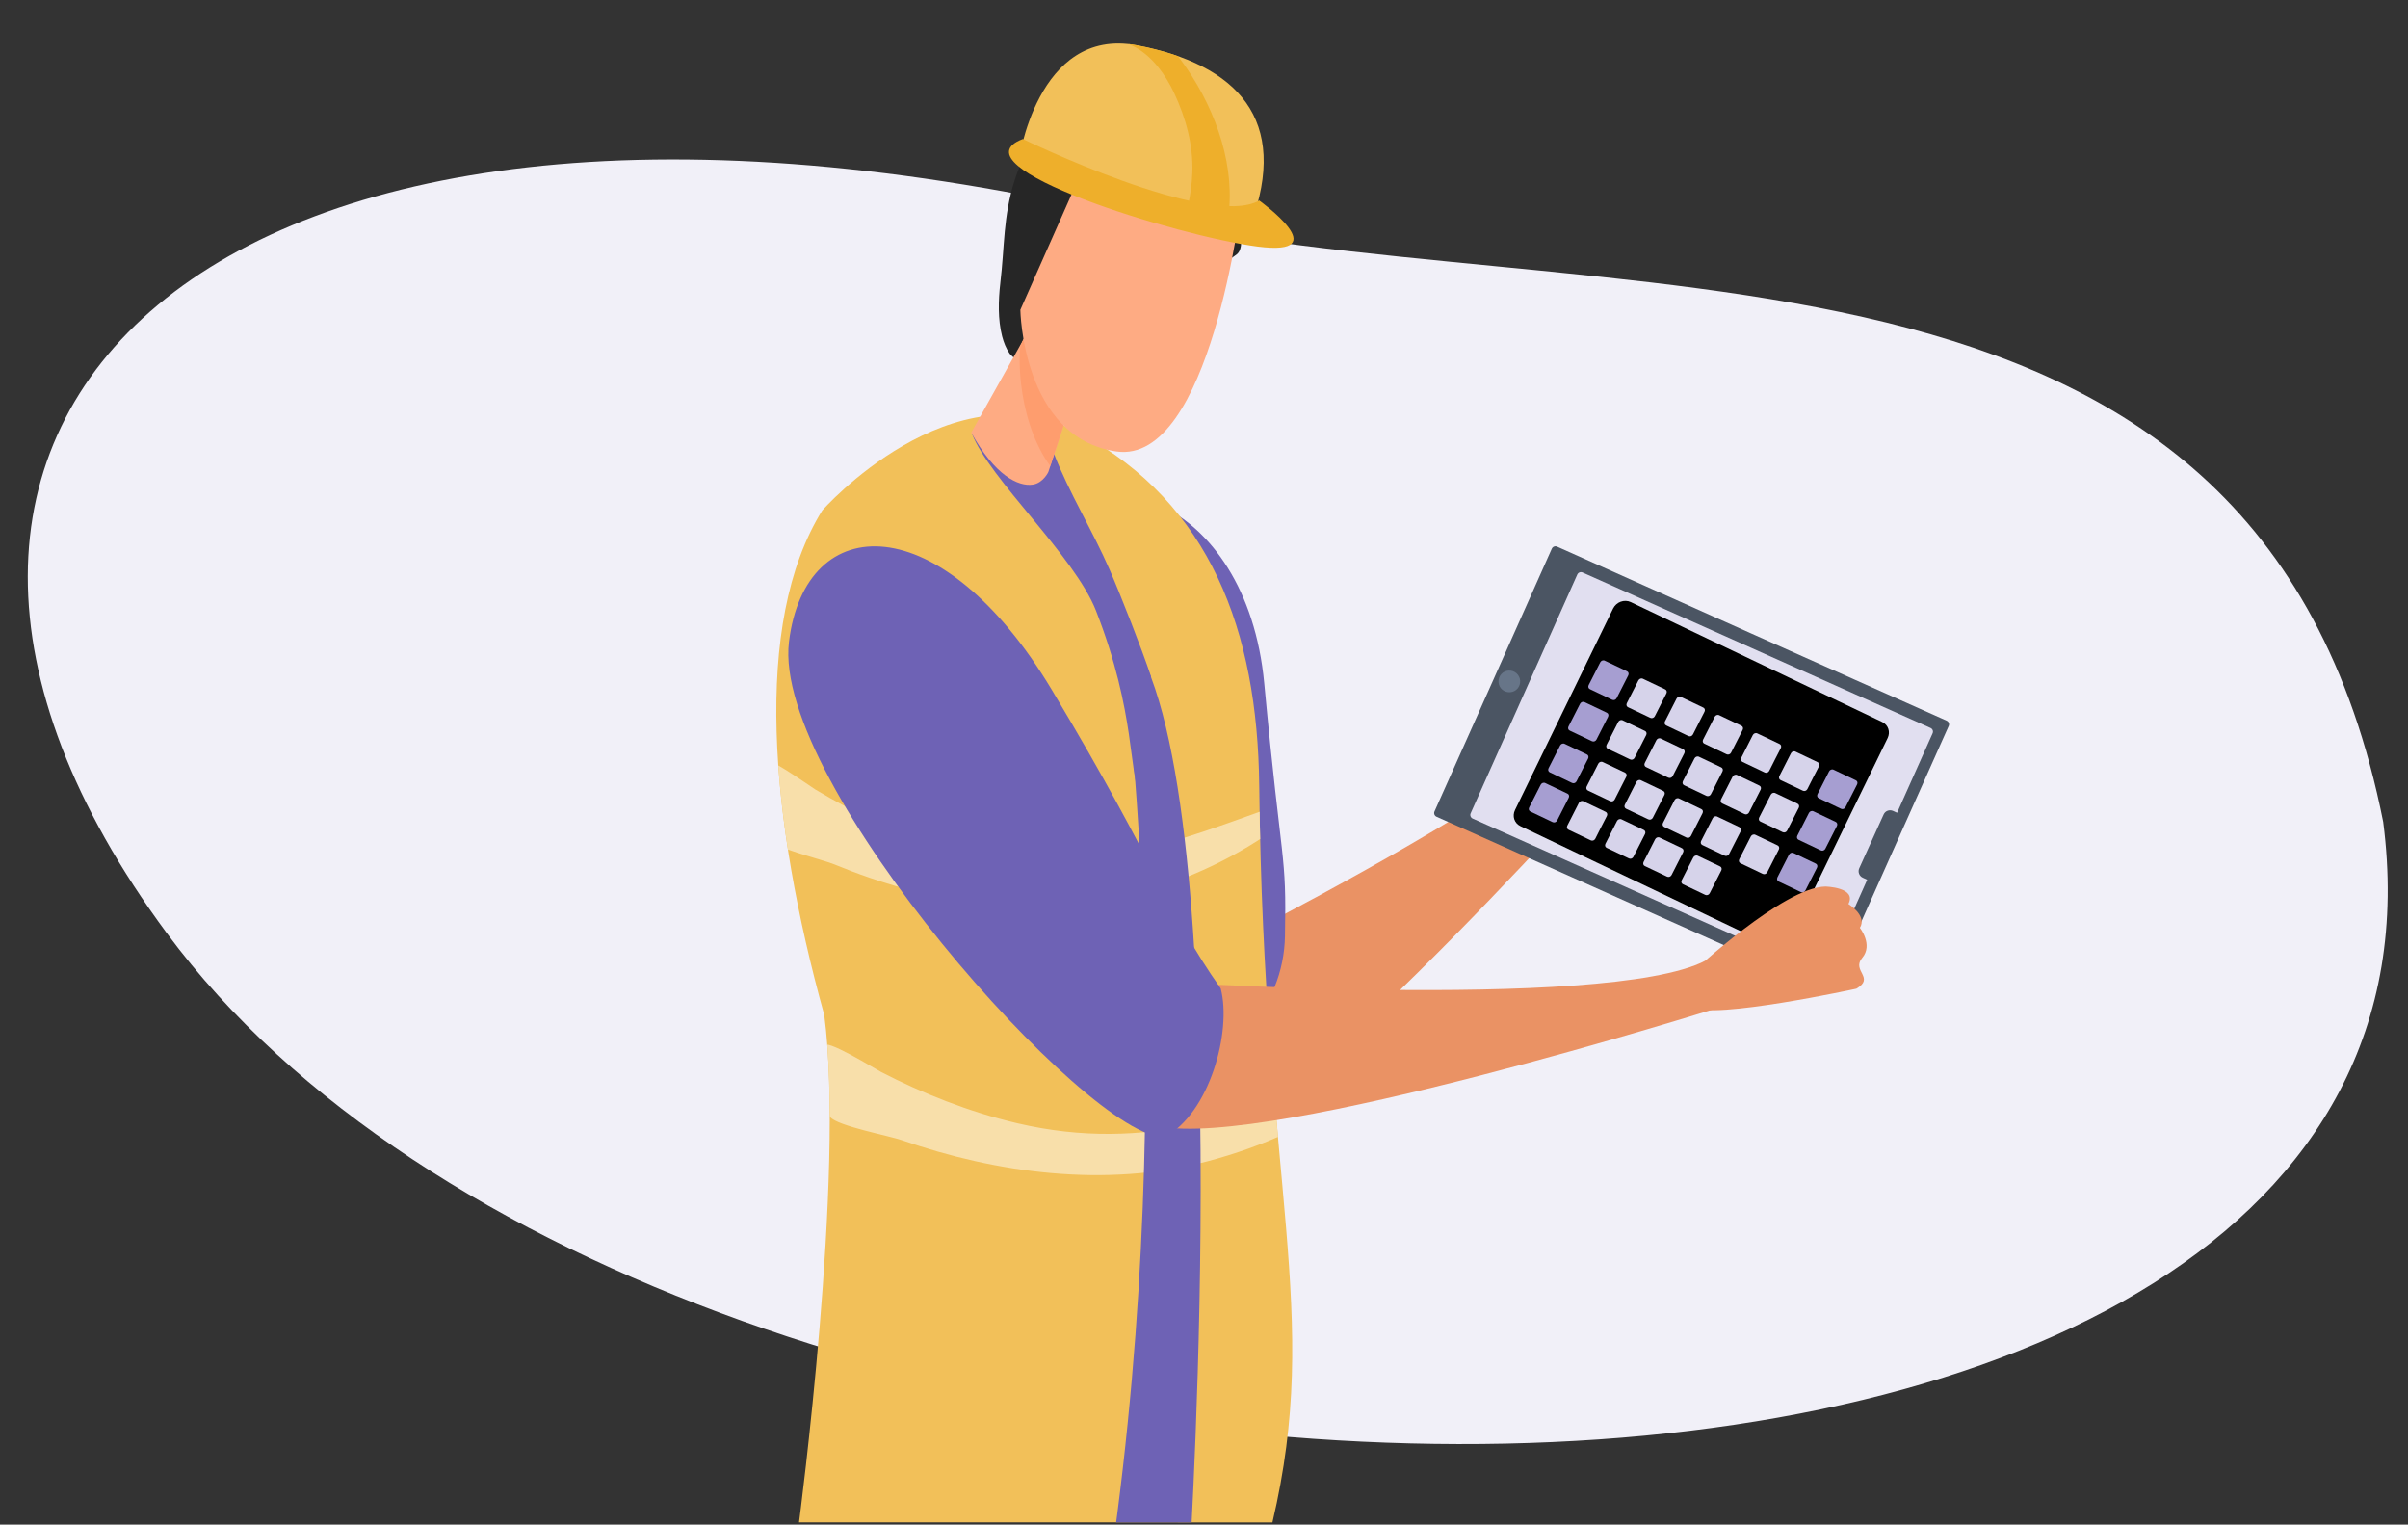 <?xml version="1.0" encoding="utf-8"?>
<!-- Generator: Adobe Illustrator 25.4.1, SVG Export Plug-In . SVG Version: 6.00 Build 0)  -->
<svg version="1.1" id="Layer_1" xmlns="http://www.w3.org/2000/svg" xmlns:xlink="http://www.w3.org/1999/xlink" x="0px" y="0px"
	 viewBox="0 0 1824.5 1155" style="enable-background:new 0 0 1824.5 1155;" xml:space="preserve">
<rect x="0" y="0" width="1824.5" height="1155" fill="#333333" stroke="none"/>
<style type="text/css">
	.st0{fill-rule:evenodd;clip-rule:evenodd;fill:#F1F0F8;}
	.st1{fill-rule:evenodd;clip-rule:evenodd;fill:#EA9264;}
	.st2{fill-rule:evenodd;clip-rule:evenodd;fill:#4B5563;}
	.st3{fill-rule:evenodd;clip-rule:evenodd;fill:#E1DFF0;}
	
		.st4{clip-path:url(#SVGID_00000068644450609757899590000001109563042860748697_);fill-rule:evenodd;clip-rule:evenodd;fill:#EEF8F8;}
	.st5{clip-path:url(#SVGID_00000096757861659490635710000014562231287051603335_);}
	
		.st6{clip-path:url(#SVGID_00000083059018425074225520000013510080122400637839_);fill-rule:evenodd;clip-rule:evenodd;fill:#A69ED1;}
	
		.st7{clip-path:url(#SVGID_00000126312715630529527220000011680434214988410278_);fill-rule:evenodd;clip-rule:evenodd;fill:#A69ED1;}
	
		.st8{clip-path:url(#SVGID_00000126312715630529527220000011680434214988410278_);fill-rule:evenodd;clip-rule:evenodd;fill:#D6D3EA;}
	.st9{fill-rule:evenodd;clip-rule:evenodd;fill:#677588;}
	.st10{fill-rule:evenodd;clip-rule:evenodd;fill:#6E62B5;}
	.st11{fill-rule:evenodd;clip-rule:evenodd;fill:#F2C059;}
	
		.st12{clip-path:url(#SVGID_00000116221503818314459510000005788219197379216025_);fill-rule:evenodd;clip-rule:evenodd;fill:#F8DFAA;}
	
		.st13{clip-path:url(#SVGID_00000116221503818314459510000005788219197379216025_);fill-rule:evenodd;clip-rule:evenodd;fill:#6E62B5;}
	.st14{fill-rule:evenodd;clip-rule:evenodd;fill:#262626;}
	.st15{fill-rule:evenodd;clip-rule:evenodd;fill:#FEAB83;}
	
		.st16{clip-path:url(#SVGID_00000115481229627855047620000016005332831941732030_);fill-rule:evenodd;clip-rule:evenodd;fill:#FE9D6E;}
	
		.st17{clip-path:url(#SVGID_00000013163569225580585430000003056706841444789426_);fill-rule:evenodd;clip-rule:evenodd;fill:#EEAF2B;}
	.st18{fill-rule:evenodd;clip-rule:evenodd;fill:#EEAF2B;}
</style>
<g>
	<path class="st0" d="M1805.7,622.6c-95.5-479.5-586.1-375.4-967-461.6C157.6,6.7-160,319.8,126.3,706.8
		C511,1226.7,1886.8,1246.5,1805.7,622.6L1805.7,622.6z"/>
	<path class="st1" d="M823,768.9c0,0,342.9-164.6,391.1-234.3l22.5,30.2c0,0-248.6,282.4-329.9,305.3
		C906.7,870.1,775.6,892.4,823,768.9L823,768.9z"/>
	<path class="st1" d="M1188.4,567.8c0,0,12.7-69.2,36.4-85.7c0,0,18.4-11.8,19.6,0.7c0,0,15.2-0.9,15.3,8.8c0,0,13.9,4.2,12.4,15.6
		c-1.6,11.4,14.8,5.9,7.9,19.3c0,0-70.3,71.5-87.3,73L1188.4,567.8L1188.4,567.8z"/>
	<path class="st2" d="M1475,546c1.5,0.7,2.2,2.5,1.5,4c-10.1,22.5-78.9,176.5-88.9,199.1c-0.7,1.5-2.5,2.2-4,1.5
		c-28.4-12.7-266.8-119.2-295.2-131.9c-1.5-0.7-2.2-2.5-1.5-4c10.1-22.5,78.9-176.5,88.9-199.1c0.7-1.5,2.5-2.2,4-1.5
		C1208.2,426.9,1446.6,533.4,1475,546L1475,546z"/>
	<path class="st3" d="M1462.8,551.5c1.5,0.7,2.2,2.5,1.5,4c-9.5,21.3-71.3,159.6-80.8,180.9c-0.7,1.5-2.5,2.2-4,1.5
		c-26.6-11.9-237.2-106-263.7-117.8c-1.5-0.7-2.2-2.5-1.5-4c9.5-21.3,71.3-159.6,80.8-180.9c0.7-1.5,2.5-2.2,4-1.5
		C1225.6,445.5,1436.2,539.6,1462.8,551.5L1462.8,551.5z"/>
	<g>
		<defs>
			<path id="SVGID_1_" d="M1462.8,551.5c1.5,0.7,2.2,2.5,1.5,4c-9.5,21.3-71.3,159.6-80.8,180.9c-0.7,1.5-2.5,2.2-4,1.5
				c-26.6-11.9-237.2-106-263.7-117.8c-1.5-0.7-2.2-2.5-1.5-4c9.5-21.3,71.3-159.6,80.8-180.9c0.7-1.5,2.5-2.2,4-1.5
				C1225.6,445.5,1436.2,539.6,1462.8,551.5L1462.8,551.5z"/>
		</defs>
		<clipPath id="SVGID_00000019640317235500295390000016542854258099676567_">
			<use xlink:href="#SVGID_1_"  style="overflow:visible;"/>
		</clipPath>
		
			<path style="clip-path:url(#SVGID_00000019640317235500295390000016542854258099676567_);fill-rule:evenodd;clip-rule:evenodd;fill:#EEF8F8;" d="
			M1430.2,559.2c2.3-4.7,0.5-10-4-12.2c-32.8-15.7-156.2-74.5-190.6-90.9c-2.3-1.1-5.1-1.2-7.6-0.3c-2.5,0.9-4.6,2.8-5.8,5.2
			c-14.5,29.9-60.4,124-74.3,152.6c-2.3,4.7-0.5,10,4,12.2c32.8,15.7,156.2,74.5,190.6,90.9c2.3,1.1,5.1,1.2,7.6,0.3
			c2.5-0.9,4.6-2.8,5.8-5.2C1370.5,681.9,1416.3,587.8,1430.2,559.2L1430.2,559.2z"/>
	</g>
	<g>
		<defs>
			<path id="SVGID_00000111157512637246291770000001440412564704623527_" d="M1430.2,559.2c2.3-4.7,0.5-10-4-12.2
				c-32.8-15.7-156.2-74.5-190.6-90.9c-2.3-1.1-5.1-1.2-7.6-0.3c-2.5,0.9-4.6,2.8-5.8,5.2c-14.5,29.9-60.4,124-74.3,152.6
				c-2.3,4.7-0.5,10,4,12.2c32.8,15.7,156.2,74.5,190.6,90.9c2.3,1.1,5.1,1.2,7.6,0.3c2.5-0.9,4.6-2.8,5.8-5.2
				C1370.5,681.9,1416.3,587.8,1430.2,559.2L1430.2,559.2z"/>
		</defs>
		<defs>
			<path id="SVGID_00000110447494581610895320000008876640329674764732_" d="M1462.8,551.5c1.5,0.7,2.2,2.5,1.5,4
				c-9.5,21.3-71.3,159.6-80.8,180.9c-0.7,1.5-2.5,2.2-4,1.5c-26.6-11.9-237.2-106-263.7-117.8c-1.5-0.7-2.2-2.5-1.5-4
				c9.5-21.3,71.3-159.6,80.8-180.9c0.7-1.5,2.5-2.2,4-1.5C1225.6,445.5,1436.2,539.6,1462.8,551.5L1462.8,551.5z"/>
		</defs>
		<clipPath id="SVGID_00000098902738362180394230000012220566279408247192_">
			<use xlink:href="#SVGID_00000111157512637246291770000001440412564704623527_"  style="overflow:visible;"/>
		</clipPath>
		
			<clipPath id="SVGID_00000065037752762043559420000000356810882725693105_" style="clip-path:url(#SVGID_00000098902738362180394230000012220566279408247192_);">
			<use xlink:href="#SVGID_00000110447494581610895320000008876640329674764732_"  style="overflow:visible;"/>
		</clipPath>
		
			<polygon style="clip-path:url(#SVGID_00000065037752762043559420000000356810882725693105_);fill-rule:evenodd;clip-rule:evenodd;fill:#A69ED1;" points="
			1452.9,534.4 1232.3,429.2 1204.9,479.4 1425.5,584.6 1452.9,534.4 		"/>
	</g>
	<g>
		<defs>
			<path id="SVGID_00000160167541697501308960000000563341468870582153_" d="M1462.8,551.5c1.5,0.7,2.2,2.5,1.5,4
				c-9.5,21.3-71.3,159.6-80.8,180.9c-0.7,1.5-2.5,2.2-4,1.5c-26.6-11.9-237.2-106-263.7-117.8c-1.5-0.7-2.2-2.5-1.5-4
				c9.5-21.3,71.3-159.6,80.8-180.9c0.7-1.5,2.5-2.2,4-1.5C1225.6,445.5,1436.2,539.6,1462.8,551.5L1462.8,551.5z"/>
		</defs>
		<clipPath id="SVGID_00000046297317056865834240000011901914663383418779_">
			<use xlink:href="#SVGID_00000160167541697501308960000000563341468870582153_"  style="overflow:visible;"/>
		</clipPath>
		
			<path style="clip-path:url(#SVGID_00000046297317056865834240000011901914663383418779_);fill-rule:evenodd;clip-rule:evenodd;fill:#A69ED1;" d="
			M1233.7,511.6c0.6-1.2,0.2-2.6-1-3.1c-4-1.9-12.7-6.1-16.8-8c-0.6-0.3-1.3-0.3-1.9-0.1c-0.6,0.2-1.2,0.7-1.5,1.3
			c-2.1,4.2-6.7,13.2-8.8,17.3c-0.6,1.2-0.2,2.6,1,3.1c4,1.9,12.7,6.1,16.8,8c0.6,0.3,1.3,0.3,1.9,0.1c0.6-0.2,1.2-0.7,1.5-1.3
			C1227.1,524.6,1231.6,515.7,1233.7,511.6L1233.7,511.6z"/>
		
			<path style="clip-path:url(#SVGID_00000046297317056865834240000011901914663383418779_);fill-rule:evenodd;clip-rule:evenodd;fill:#A69ED1;" d="
			M1218.4,543c0.6-1.2,0.2-2.6-1-3.1c-4-1.9-12.7-6.1-16.8-8c-0.6-0.3-1.3-0.3-1.9-0.1c-0.6,0.2-1.2,0.7-1.5,1.3
			c-2.1,4.2-6.7,13.2-8.8,17.3c-0.6,1.2-0.2,2.6,1,3.1c4,1.9,12.7,6.1,16.8,8c0.6,0.3,1.3,0.3,1.9,0.1c0.6-0.2,1.2-0.7,1.5-1.3
			C1211.8,556.1,1216.3,547.1,1218.4,543L1218.4,543z"/>
		
			<path style="clip-path:url(#SVGID_00000046297317056865834240000011901914663383418779_);fill-rule:evenodd;clip-rule:evenodd;fill:#A69ED1;" d="
			M1203.3,574.6c0.6-1.2,0.2-2.6-1-3.1c-4-1.9-12.7-6.1-16.8-8c-0.6-0.3-1.3-0.3-1.9-0.1c-0.6,0.2-1.2,0.7-1.5,1.3
			c-2.1,4.2-6.7,13.2-8.8,17.3c-0.6,1.2-0.2,2.6,1,3.1c4,1.9,12.7,6.1,16.8,8c0.6,0.3,1.3,0.3,1.9,0.1c0.6-0.2,1.2-0.7,1.5-1.3
			C1196.7,587.7,1201.2,578.7,1203.3,574.6L1203.3,574.6z"/>
		
			<path style="clip-path:url(#SVGID_00000046297317056865834240000011901914663383418779_);fill-rule:evenodd;clip-rule:evenodd;fill:#A69ED1;" d="
			M1188.6,604.3c0.6-1.2,0.2-2.6-1-3.1c-4-1.9-12.7-6.1-16.8-8c-0.6-0.3-1.3-0.3-1.9-0.1c-0.6,0.2-1.2,0.7-1.5,1.3
			c-2.1,4.2-6.7,13.2-8.8,17.3c-0.6,1.2-0.2,2.6,1,3.1c4,1.9,12.7,6.1,16.8,8c0.6,0.3,1.3,0.3,1.9,0.1c0.6-0.2,1.2-0.7,1.5-1.3
			C1181.9,617.4,1186.5,608.4,1188.6,604.3L1188.6,604.3z"/>
		
			<path style="clip-path:url(#SVGID_00000046297317056865834240000011901914663383418779_);fill-rule:evenodd;clip-rule:evenodd;fill:#D6D3EA;" d="
			M1262.6,525.3c0.6-1.2,0.2-2.6-1-3.1c-4-1.9-12.7-6.1-16.8-8c-0.6-0.3-1.3-0.3-1.9-0.1s-1.2,0.7-1.5,1.3
			c-2.1,4.2-6.7,13.2-8.8,17.3c-0.6,1.2-0.2,2.6,1,3.1c4,1.9,12.7,6.1,16.8,8c0.6,0.3,1.3,0.3,1.9,0.1c0.6-0.2,1.2-0.7,1.5-1.3
			C1256,538.4,1260.5,529.4,1262.6,525.3L1262.6,525.3z"/>
		
			<path style="clip-path:url(#SVGID_00000046297317056865834240000011901914663383418779_);fill-rule:evenodd;clip-rule:evenodd;fill:#D6D3EA;" d="
			M1247.3,556.8c0.6-1.2,0.2-2.6-1-3.1c-4-1.9-12.7-6.1-16.8-8c-0.6-0.3-1.3-0.3-1.9-0.1c-0.6,0.2-1.2,0.7-1.5,1.3
			c-2.1,4.2-6.7,13.2-8.8,17.3c-0.6,1.2-0.2,2.6,1,3.1c4,1.9,12.7,6.1,16.8,8c0.6,0.3,1.3,0.3,1.9,0.1c0.6-0.2,1.2-0.7,1.5-1.3
			C1240.7,569.9,1245.2,560.9,1247.3,556.8L1247.3,556.8z"/>
		
			<path style="clip-path:url(#SVGID_00000046297317056865834240000011901914663383418779_);fill-rule:evenodd;clip-rule:evenodd;fill:#D6D3EA;" d="
			M1232.2,588.4c0.6-1.2,0.2-2.6-1-3.1c-4-1.9-12.7-6.1-16.8-8c-0.6-0.3-1.3-0.3-1.9-0.1c-0.6,0.2-1.2,0.7-1.5,1.3
			c-2.1,4.2-6.7,13.2-8.8,17.3c-0.6,1.2-0.2,2.6,1,3.1c4,1.9,12.7,6.1,16.8,8c0.6,0.3,1.3,0.3,1.9,0.1c0.6-0.2,1.2-0.7,1.5-1.3
			C1225.6,601.5,1230.1,592.5,1232.2,588.4L1232.2,588.4z"/>
		
			<path style="clip-path:url(#SVGID_00000046297317056865834240000011901914663383418779_);fill-rule:evenodd;clip-rule:evenodd;fill:#D6D3EA;" d="
			M1217.5,618.1c0.6-1.2,0.2-2.6-1-3.1c-4-1.9-12.7-6.1-16.8-8c-0.6-0.3-1.3-0.3-1.9-0.1c-0.6,0.2-1.2,0.7-1.5,1.3
			c-2.1,4.2-6.7,13.2-8.8,17.3c-0.6,1.2-0.2,2.6,1,3.1c4,1.9,12.7,6.1,16.8,8c0.6,0.3,1.3,0.3,1.9,0.1c0.6-0.2,1.2-0.7,1.5-1.3
			C1210.8,631.1,1215.4,622.2,1217.5,618.1L1217.5,618.1z"/>
		
			<path style="clip-path:url(#SVGID_00000046297317056865834240000011901914663383418779_);fill-rule:evenodd;clip-rule:evenodd;fill:#D6D3EA;" d="
			M1320.4,552.9c0.6-1.2,0.2-2.6-1-3.1c-4-1.9-12.7-6.1-16.8-8c-0.6-0.3-1.3-0.3-1.9-0.1c-0.6,0.2-1.2,0.7-1.5,1.3
			c-2.1,4.2-6.7,13.2-8.8,17.3c-0.6,1.2-0.2,2.6,1,3.1c4,1.9,12.7,6.1,16.8,8c0.6,0.3,1.3,0.3,1.9,0.1c0.6-0.2,1.2-0.7,1.5-1.3
			C1313.7,566,1318.3,557,1320.4,552.9L1320.4,552.9z"/>
		
			<path style="clip-path:url(#SVGID_00000046297317056865834240000011901914663383418779_);fill-rule:evenodd;clip-rule:evenodd;fill:#D6D3EA;" d="
			M1305.1,584.4c0.6-1.2,0.2-2.6-1-3.1c-4-1.9-12.7-6.1-16.8-8c-0.6-0.3-1.3-0.3-1.9-0.1c-0.6,0.2-1.2,0.7-1.5,1.3
			c-2.1,4.2-6.7,13.2-8.8,17.3c-0.6,1.2-0.2,2.6,1,3.1c4,1.9,12.7,6.1,16.8,8c0.6,0.3,1.3,0.3,1.9,0.1c0.6-0.2,1.2-0.7,1.5-1.3
			C1298.5,597.4,1303,588.5,1305.1,584.4L1305.1,584.4z"/>
		
			<path style="clip-path:url(#SVGID_00000046297317056865834240000011901914663383418779_);fill-rule:evenodd;clip-rule:evenodd;fill:#D6D3EA;" d="
			M1290,616c0.6-1.2,0.2-2.6-1-3.1c-4-1.9-12.7-6.1-16.8-8c-0.6-0.3-1.3-0.3-1.9-0.1c-0.6,0.2-1.2,0.7-1.5,1.3
			c-2.1,4.2-6.7,13.2-8.8,17.3c-0.6,1.2-0.2,2.6,1,3.1c4,1.9,12.7,6.1,16.8,8c0.6,0.3,1.3,0.3,1.9,0.1c0.6-0.2,1.2-0.7,1.5-1.3
			C1283.4,629,1287.9,620.1,1290,616L1290,616z"/>
		
			<path style="clip-path:url(#SVGID_00000046297317056865834240000011901914663383418779_);fill-rule:evenodd;clip-rule:evenodd;fill:#D6D3EA;" d="
			M1275.3,645.6c0.6-1.2,0.2-2.6-1-3.1c-4-1.9-12.7-6.1-16.8-8c-0.6-0.3-1.3-0.3-1.9-0.1c-0.6,0.2-1.2,0.7-1.5,1.3
			c-2.1,4.2-6.7,13.2-8.8,17.3c-0.6,1.2-0.2,2.6,1,3.1c4,1.9,12.7,6.1,16.8,8c0.6,0.3,1.3,0.3,1.9,0.1c0.6-0.2,1.2-0.7,1.5-1.3
			C1268.6,658.7,1273.2,649.7,1275.3,645.6L1275.3,645.6z"/>
		
			<path style="clip-path:url(#SVGID_00000046297317056865834240000011901914663383418779_);fill-rule:evenodd;clip-rule:evenodd;fill:#D6D3EA;" d="
			M1378.2,580.5c0.6-1.2,0.2-2.6-1-3.1c-4-1.9-12.7-6.1-16.8-8c-0.6-0.3-1.3-0.3-1.9-0.1c-0.6,0.2-1.2,0.7-1.5,1.3
			c-2.1,4.2-6.7,13.2-8.8,17.3c-0.6,1.2-0.2,2.6,1,3.1c4,1.9,12.7,6.1,16.8,8c0.6,0.3,1.3,0.3,1.9,0.1c0.6-0.2,1.2-0.7,1.5-1.3
			C1371.5,593.5,1376.1,584.6,1378.2,580.5L1378.2,580.5z"/>
		
			<path style="clip-path:url(#SVGID_00000046297317056865834240000011901914663383418779_);fill-rule:evenodd;clip-rule:evenodd;fill:#D6D3EA;" d="
			M1362.9,611.9c0.6-1.2,0.2-2.6-1-3.1c-4-1.9-12.7-6.1-16.8-8c-0.6-0.3-1.3-0.3-1.9-0.1c-0.6,0.2-1.2,0.7-1.5,1.3
			c-2.1,4.2-6.7,13.2-8.8,17.3c-0.6,1.2-0.2,2.6,1,3.1c4,1.9,12.7,6.1,16.8,8c0.6,0.3,1.3,0.3,1.9,0.1c0.6-0.2,1.2-0.7,1.5-1.3
			C1356.3,625,1360.8,616,1362.9,611.9L1362.9,611.9z"/>
		
			<path style="clip-path:url(#SVGID_00000046297317056865834240000011901914663383418779_);fill-rule:evenodd;clip-rule:evenodd;fill:#D6D3EA;" d="
			M1347.8,643.5c0.6-1.2,0.2-2.6-1-3.1c-4-1.9-12.7-6.1-16.8-8c-0.6-0.3-1.3-0.3-1.9-0.1c-0.6,0.2-1.2,0.7-1.5,1.3
			c-2.1,4.2-6.7,13.2-8.8,17.3c-0.6,1.2-0.2,2.6,1,3.1c4,1.9,12.7,6.1,16.8,8c0.6,0.3,1.3,0.3,1.9,0.1c0.6-0.2,1.2-0.7,1.5-1.3
			C1341.2,656.6,1345.7,647.6,1347.8,643.5L1347.8,643.5z"/>
		
			<path style="clip-path:url(#SVGID_00000046297317056865834240000011901914663383418779_);fill-rule:evenodd;clip-rule:evenodd;fill:#D6D3EA;" d="
			M1291.5,539.1c0.6-1.2,0.2-2.6-1-3.1c-4-1.9-12.7-6.1-16.8-8c-0.6-0.3-1.3-0.3-1.9-0.1c-0.6,0.2-1.2,0.7-1.5,1.3
			c-2.1,4.2-6.7,13.2-8.8,17.3c-0.6,1.2-0.2,2.6,1,3.1c4,1.9,12.7,6.1,16.8,8c0.6,0.3,1.3,0.3,1.9,0.1c0.6-0.2,1.2-0.7,1.5-1.3
			C1284.9,552.2,1289.4,543.2,1291.5,539.1L1291.5,539.1z"/>
		
			<path style="clip-path:url(#SVGID_00000046297317056865834240000011901914663383418779_);fill-rule:evenodd;clip-rule:evenodd;fill:#D6D3EA;" d="
			M1276.2,570.6c0.6-1.2,0.2-2.6-1-3.1c-4-1.9-12.7-6.1-16.8-8c-0.6-0.3-1.3-0.3-1.9-0.1c-0.6,0.2-1.2,0.7-1.5,1.3
			c-2.1,4.2-6.7,13.2-8.8,17.3c-0.6,1.2-0.2,2.6,1,3.1c4,1.9,12.7,6.1,16.8,8c0.6,0.3,1.3,0.3,1.9,0.1c0.6-0.2,1.2-0.7,1.5-1.3
			C1269.6,583.7,1274.1,574.7,1276.2,570.6L1276.2,570.6z"/>
		
			<path style="clip-path:url(#SVGID_00000046297317056865834240000011901914663383418779_);fill-rule:evenodd;clip-rule:evenodd;fill:#D6D3EA;" d="
			M1261.1,602.2c0.6-1.2,0.2-2.6-1-3.1c-4-1.9-12.7-6.1-16.8-8c-0.6-0.3-1.3-0.3-1.9-0.1c-0.6,0.2-1.2,0.7-1.5,1.3
			c-2.1,4.2-6.7,13.2-8.8,17.3c-0.6,1.2-0.2,2.6,1,3.1c4,1.9,12.7,6.1,16.8,8c0.6,0.3,1.3,0.3,1.9,0.1c0.6-0.2,1.2-0.7,1.5-1.3
			C1254.5,615.3,1259,606.3,1261.1,602.2L1261.1,602.2z"/>
		
			<path style="clip-path:url(#SVGID_00000046297317056865834240000011901914663383418779_);fill-rule:evenodd;clip-rule:evenodd;fill:#D6D3EA;" d="
			M1246.4,631.8c0.6-1.2,0.2-2.6-1-3.1c-4-1.9-12.7-6.1-16.8-8c-0.6-0.3-1.3-0.3-1.9-0.1c-0.6,0.2-1.2,0.7-1.5,1.3
			c-2.1,4.2-6.7,13.2-8.8,17.3c-0.6,1.2-0.2,2.6,1,3.1c4,1.9,12.7,6.1,16.8,8c0.6,0.3,1.3,0.3,1.9,0.1c0.6-0.2,1.2-0.7,1.5-1.3
			C1239.7,644.9,1244.3,636,1246.4,631.8L1246.4,631.8z"/>
		
			<path style="clip-path:url(#SVGID_00000046297317056865834240000011901914663383418779_);fill-rule:evenodd;clip-rule:evenodd;fill:#D6D3EA;" d="
			M1349.3,566.7c0.6-1.2,0.2-2.6-1-3.1c-4-1.9-12.7-6.1-16.8-8c-0.6-0.3-1.3-0.3-1.9-0.1c-0.6,0.2-1.2,0.7-1.5,1.3
			c-2.1,4.2-6.7,13.2-8.8,17.3c-0.6,1.2-0.2,2.6,1,3.1c4,1.9,12.7,6.1,16.8,8c0.6,0.3,1.3,0.3,1.9,0.1c0.6-0.2,1.2-0.7,1.5-1.3
			C1342.6,579.7,1347.2,570.8,1349.3,566.7L1349.3,566.7z"/>
		
			<path style="clip-path:url(#SVGID_00000046297317056865834240000011901914663383418779_);fill-rule:evenodd;clip-rule:evenodd;fill:#D6D3EA;" d="
			M1334,598.2c0.6-1.2,0.2-2.6-1-3.1c-4-1.9-12.7-6.1-16.8-8c-0.6-0.3-1.3-0.3-1.9-0.1c-0.6,0.2-1.2,0.7-1.5,1.3
			c-2.1,4.2-6.7,13.2-8.8,17.3c-0.6,1.2-0.2,2.6,1,3.1c4,1.9,12.7,6.1,16.8,8c0.6,0.3,1.3,0.3,1.9,0.1c0.6-0.2,1.2-0.7,1.5-1.3
			C1327.4,611.2,1331.9,602.3,1334,598.2L1334,598.2z"/>
		
			<path style="clip-path:url(#SVGID_00000046297317056865834240000011901914663383418779_);fill-rule:evenodd;clip-rule:evenodd;fill:#D6D3EA;" d="
			M1318.9,629.7c0.6-1.2,0.2-2.6-1-3.1c-4-1.9-12.7-6.1-16.8-8c-0.6-0.3-1.3-0.3-1.9-0.1c-0.6,0.2-1.2,0.7-1.5,1.3
			c-2.1,4.2-6.7,13.2-8.8,17.3c-0.6,1.2-0.2,2.6,1,3.1c4,1.9,12.7,6.1,16.8,8c0.6,0.3,1.3,0.3,1.9,0.1c0.6-0.2,1.2-0.7,1.5-1.3
			C1312.3,642.8,1316.8,633.9,1318.9,629.7L1318.9,629.7z"/>
		
			<path style="clip-path:url(#SVGID_00000046297317056865834240000011901914663383418779_);fill-rule:evenodd;clip-rule:evenodd;fill:#D6D3EA;" d="
			M1304.2,659.4c0.6-1.2,0.2-2.6-1-3.1c-4-1.9-12.7-6.1-16.8-8c-0.6-0.3-1.3-0.3-1.9-0.1c-0.6,0.2-1.2,0.7-1.5,1.3
			c-2.1,4.2-6.7,13.2-8.8,17.3c-0.6,1.2-0.2,2.6,1,3.1c4,1.9,12.7,6.1,16.8,8c0.6,0.3,1.3,0.3,1.9,0.1c0.6-0.2,1.2-0.7,1.5-1.3
			C1297.5,672.5,1302.1,663.5,1304.2,659.4L1304.2,659.4z"/>
		
			<path style="clip-path:url(#SVGID_00000046297317056865834240000011901914663383418779_);fill-rule:evenodd;clip-rule:evenodd;fill:#A69ED1;" d="
			M1407.1,594.2c0.6-1.2,0.2-2.6-1-3.1c-4-1.9-12.7-6.1-16.8-8c-0.6-0.3-1.3-0.3-1.9-0.1c-0.6,0.2-1.2,0.7-1.5,1.3
			c-2.1,4.2-6.7,13.2-8.8,17.3c-0.6,1.2-0.2,2.6,1,3.1c4,1.9,12.7,6.1,16.8,8c0.6,0.3,1.3,0.3,1.9,0.1c0.6-0.2,1.2-0.7,1.5-1.3
			C1400.4,607.3,1405,598.3,1407.1,594.2L1407.1,594.2z"/>
		
			<path style="clip-path:url(#SVGID_00000046297317056865834240000011901914663383418779_);fill-rule:evenodd;clip-rule:evenodd;fill:#A69ED1;" d="
			M1391.8,625.7c0.6-1.2,0.2-2.6-1-3.1c-4-1.9-12.7-6.1-16.8-8c-0.6-0.3-1.3-0.3-1.9-0.1c-0.6,0.2-1.2,0.7-1.5,1.3
			c-2.1,4.2-6.7,13.2-8.8,17.3c-0.6,1.2-0.2,2.6,1,3.1c4,1.9,12.7,6.1,16.8,8c0.6,0.3,1.3,0.3,1.9,0.1c0.6-0.2,1.2-0.7,1.5-1.3
			C1385.1,638.8,1389.7,629.8,1391.8,625.7L1391.8,625.7z"/>
		
			<path style="clip-path:url(#SVGID_00000046297317056865834240000011901914663383418779_);fill-rule:evenodd;clip-rule:evenodd;fill:#A69ED1;" d="
			M1376.7,657.3c0.6-1.2,0.2-2.6-1-3.1c-4-1.9-12.7-6.1-16.8-8c-0.6-0.3-1.3-0.3-1.9-0.1c-0.6,0.2-1.2,0.7-1.5,1.3
			c-2.1,4.2-6.7,13.2-8.8,17.3c-0.6,1.2-0.2,2.6,1,3.1c4,1.9,12.7,6.1,16.8,8c0.6,0.3,1.3,0.3,1.9,0.1c0.6-0.2,1.2-0.7,1.5-1.3
			C1370.1,670.4,1374.6,661.4,1376.7,657.3L1376.7,657.3z"/>
	</g>
	<path class="st9" d="M1151.8,515.6c0.3,4.5-3,8.5-7.6,8.8c-4.5,0.3-8.5-3-8.8-7.6s3.1-8.5,7.6-8.8
		C1147.5,507.7,1151.4,511.1,1151.8,515.6L1151.8,515.6z"/>
	<path class="st2" d="M1416.1,667.1l23-50.6c0,0-2.4-1.1-4.8-2.2c-2.7-1.2-5.9,0-7.1,2.7c-4.4,9.7-14.1,31.1-18.5,40.8
		c-1.2,2.7,0,5.9,2.7,7.1C1413.8,666.1,1416.1,667.1,1416.1,667.1L1416.1,667.1z"/>
	<path class="st10" d="M864.7,810.6c0,0-130.4-306.5-86.6-391.8c43.8-85.3,166.5-43.1,179.8,98.8c13.3,142,17,126.6,15.7,191.7
		C972.6,762.3,932.9,811.7,864.7,810.6L864.7,810.6z"/>
	<path class="st11" d="M605.4,1153.3c0,0,35.1-264.8,19.1-384.5c-41-147.9-54.7-296.4-1.5-382.1c0,0,98.1-111.5,195.9-58.2
		c97.8,53.3,133.9,148.9,135.2,266.7c3.3,307.6,47.5,398.3,10,558.1H605.4L605.4,1153.3z"/>
	<g>
		<defs>
			<path id="SVGID_00000008857375521356153110000005789978888456903599_" d="M605.4,1153.3c0,0,35.1-264.8,19.1-384.5
				c-41-147.9-54.7-296.4-1.5-382.1c0,0,98.1-111.5,195.9-58.2c97.8,53.3,133.9,148.9,135.2,266.7c3.3,307.6,47.5,398.3,10,558.1
				H605.4L605.4,1153.3z"/>
		</defs>
		<clipPath id="SVGID_00000008129178242544951290000017442692176864352645_">
			<use xlink:href="#SVGID_00000008857375521356153110000005789978888456903599_"  style="overflow:visible;"/>
		</clipPath>
		
			<path style="clip-path:url(#SVGID_00000008129178242544951290000017442692176864352645_);fill-rule:evenodd;clip-rule:evenodd;fill:#F8DFAA;" d="
			M975.4,607.4c-85.4,30.4-160.2,63-257.3,35.3c-35.8-10.2-70.3-26.6-100.3-44.6c-4.3-2.6-42.2-30-42.4-22.6
			c-0.2,8.4-0.4,53.4,3.6,58.9c5.5,7.5,43.6,16.5,53.1,20.4c68.9,28.5,150.4,43.3,227.1,22.9c41.7-11.1,80.1-29.7,111.6-53.2
			c1.9-1.4,30.7-19.5,26.1-22.5"/>
		
			<path style="clip-path:url(#SVGID_00000008129178242544951290000017442692176864352645_);fill-rule:evenodd;clip-rule:evenodd;fill:#F8DFAA;" d="
			M1031.4,813c-86.2,29.7-161.6,61.2-260.8,37.9c-36.6-8.6-72-22.8-102.8-38.7c-4.5-2.3-43.5-26.5-43.5-19.8
			c-0.1,7.7,0.6,48.9,4.8,53.9c5.7,6.8,44.7,14.1,54.4,17.5c70.6,24.6,153.7,36.4,231.2,16c42.1-11.1,80.9-29,112.4-51.2
			c1.9-1.3,30.8-18.6,26.1-21.1"/>
		
			<path style="clip-path:url(#SVGID_00000008129178242544951290000017442692176864352645_);fill-rule:evenodd;clip-rule:evenodd;fill:#6E62B5;" d="
			M736.5,328.7c13.3,34.3,77.6,92.4,93.9,133.9c30.6,78,24.6,124.4,34,141.8c0.7,1.2,8-90.9,7.6-92.2c-6.8-20.4-22.6-60.7-31.2-80.5
			c-13-29.9-30.6-57.9-42.4-88.4c-2.4-6.2-6.8-27.5-14.1-30.7C778.1,310,743.5,325.2,736.5,328.7L736.5,328.7z"/>
		
			<path style="clip-path:url(#SVGID_00000008129178242544951290000017442692176864352645_);fill-rule:evenodd;clip-rule:evenodd;fill:#6E62B5;" d="
			M849.4,486.2c0,0,46.6,320-7.7,696l59.6-0.6c0,0,37.8-594.3-46.8-702.2L849.4,486.2L849.4,486.2z"/>
	</g>
	<path class="st14" d="M936.2,193.3c21.2-12.7-44.2-117.6-52.7-108.9c-30.8-8-61-9.8-72.4-2.7c-11.9,7.4-31,19.1-42.4,55.1
		c-8.7,27.6-7.4,49.2-10.8,77.8c-1.5,13.1-1.9,27.3,1.4,40.2c1.2,4.6,3,9.2,5.7,13.1c0.1,0.2,3.5,3.5,3.6,3.5l162.2-75l0.2,0.1
		C931.6,196.8,934.3,194.7,936.2,193.3L936.2,193.3z"/>
	<path class="st15" d="M811.1,306.5l-16.8,51.1c0,0-3.9,8.3-11.7,9.5c-11,1.7-28.9-6.9-46.7-39.4l52.3-93.3L811.1,306.5L811.1,306.5
		z"/>
	<g>
		<defs>
			<path id="SVGID_00000164488517231072274790000012181095694871997071_" d="M811.1,306.5l-16.8,51.1c0,0-3.9,8.3-11.7,9.5
				c-11,1.7-28.9-6.9-46.7-39.4l52.3-93.3L811.1,306.5L811.1,306.5z"/>
		</defs>
		<clipPath id="SVGID_00000150071217326077738460000002683111669644204717_">
			<use xlink:href="#SVGID_00000164488517231072274790000012181095694871997071_"  style="overflow:visible;"/>
		</clipPath>
		
			<path style="clip-path:url(#SVGID_00000150071217326077738460000002683111669644204717_);fill-rule:evenodd;clip-rule:evenodd;fill:#FE9D6E;" d="
			M774.2,259.2c0.9-0.6-0.9,2-1.1,3.1c-0.4,2.4-0.5,4.8-0.5,7.2c-0.1,7,0.2,14.1,1,21c2.3,20.3,8.6,42.5,20.1,59.6
			c2.7,4,11.4,16.3,17.8,13.6c4.1-1.7,4.7-9.7,5.3-13.3c2.8-15.8,4.3-31.9,5.7-47.9c1.9-21.7,3.3-43.6,3.8-65.4
			c0.1-7,1.4-19.5-5.6-24c-9.5-6.1-28.7-1.9-39.7-3"/>
	</g>
	<path class="st15" d="M940.7,151.8c0,0-23.6,200.7-94.9,190.2c-71.3-10.4-72.7-107.3-72.7-107.3l61.4-138.4L940.7,151.8
		L940.7,151.8z"/>
	<path class="st14" d="M909.7,133.3l3.2-3.9c-23-13.8-53.9-46.5-81.1-43.1c-9.2,1.1-18.5,28-23.7,36.2c-1.8,2.9-4,9-0.4,11.7
		c5.3,3.9,13.9-2.9,18.9-4.6c8.7-3,18.1-1.7,26.5,1.5c10.6,4,20,10.9,29.1,17.5c0.7,0.5,12.6,10,14.6,10.6c2.7,0.7,6.2-0.9,9.1-2
		c4.8-1.8,9.5-3.8,14.3-4.2c10.4-0.8,29,4.5,32.4,16.9l1.8-10.2l-12.9-16.5C938.5,142.1,912.6,134.4,909.7,133.3L909.7,133.3z"/>
	<path class="st11" d="M771.6,123.4c0,0,13.6-103.5,89.7-89.1c76.1,14.4,116.1,56.4,86.3,136L771.6,123.4L771.6,123.4z"/>
	<g>
		<defs>
			<path id="SVGID_00000110432737635934682300000010054368025131448219_" d="M771.6,123.4c0,0,13.6-103.5,89.7-89.1
				c76.1,14.4,116.1,56.4,86.3,136L771.6,123.4L771.6,123.4z"/>
		</defs>
		<clipPath id="SVGID_00000036968024504446687920000018077860586520256947_">
			<use xlink:href="#SVGID_00000110432737635934682300000010054368025131448219_"  style="overflow:visible;"/>
		</clipPath>
		
			<path style="clip-path:url(#SVGID_00000036968024504446687920000018077860586520256947_);fill-rule:evenodd;clip-rule:evenodd;fill:#EEAF2B;" d="
			M837.7,28.5c1,1.3,4.9,1,6.4,1.4c5.4,1.4,11,3.1,15.9,5.8c13.4,7.2,23.3,21.3,29.6,34.7c8.9,18.9,14.6,39.6,13.8,60.6
			c-0.3,8.4-1.5,16.8-3.3,25c-0.5,2.3-2.8,7.5-1.9,9.9c0.1,0.3,30.1,12,32.3-0.1c0.3-1.9,0.6-3.8,0.7-5.8c0.3-2.7,0.4-5.4,0.5-8.1
			C933,112.4,915,70.5,890,39.3c-19.9-24.9-38.7-34.8-66.7-17.9"/>
	</g>
	<path class="st18" d="M775,105.3c0,0,140.8,68.6,179.1,46.6c0,0,59.3,42.6-1.2,34.9C892.4,179,720.5,126,775,105.3L775,105.3z"/>
	<path class="st1" d="M860.2,742.6c0,0,356.7,24.2,431.9-14.8l10.3,35.5c0,0-341.8,107.6-424.3,89.8
		C878.1,853,853.2,785.6,860.2,742.6L860.2,742.6z"/>
	<path class="st10" d="M882.3,861.4c-56.8,2.3-297.6-268-284.5-375.2c12.4-100.7,115.5-103.1,199.2,36.5
		c83.7,139.6,85.8,166.2,127.9,226.1C933.5,781.3,916.3,843.8,882.3,861.4L882.3,861.4z"/>
	<path class="st1" d="M1282.8,736.1c0,0,68.4-63.9,100.2-64.5c0,0,24.1,0.5,17.5,13.2c0,0,14.5,8.9,8.7,18.1c0,0,10.2,12.8,1.8,22.7
		c-8.4,9.9,10,15-4.5,23.4c0,0-108.3,23.6-124.9,14.1L1282.8,736.1L1282.8,736.1z"/>
</g>
</svg>
